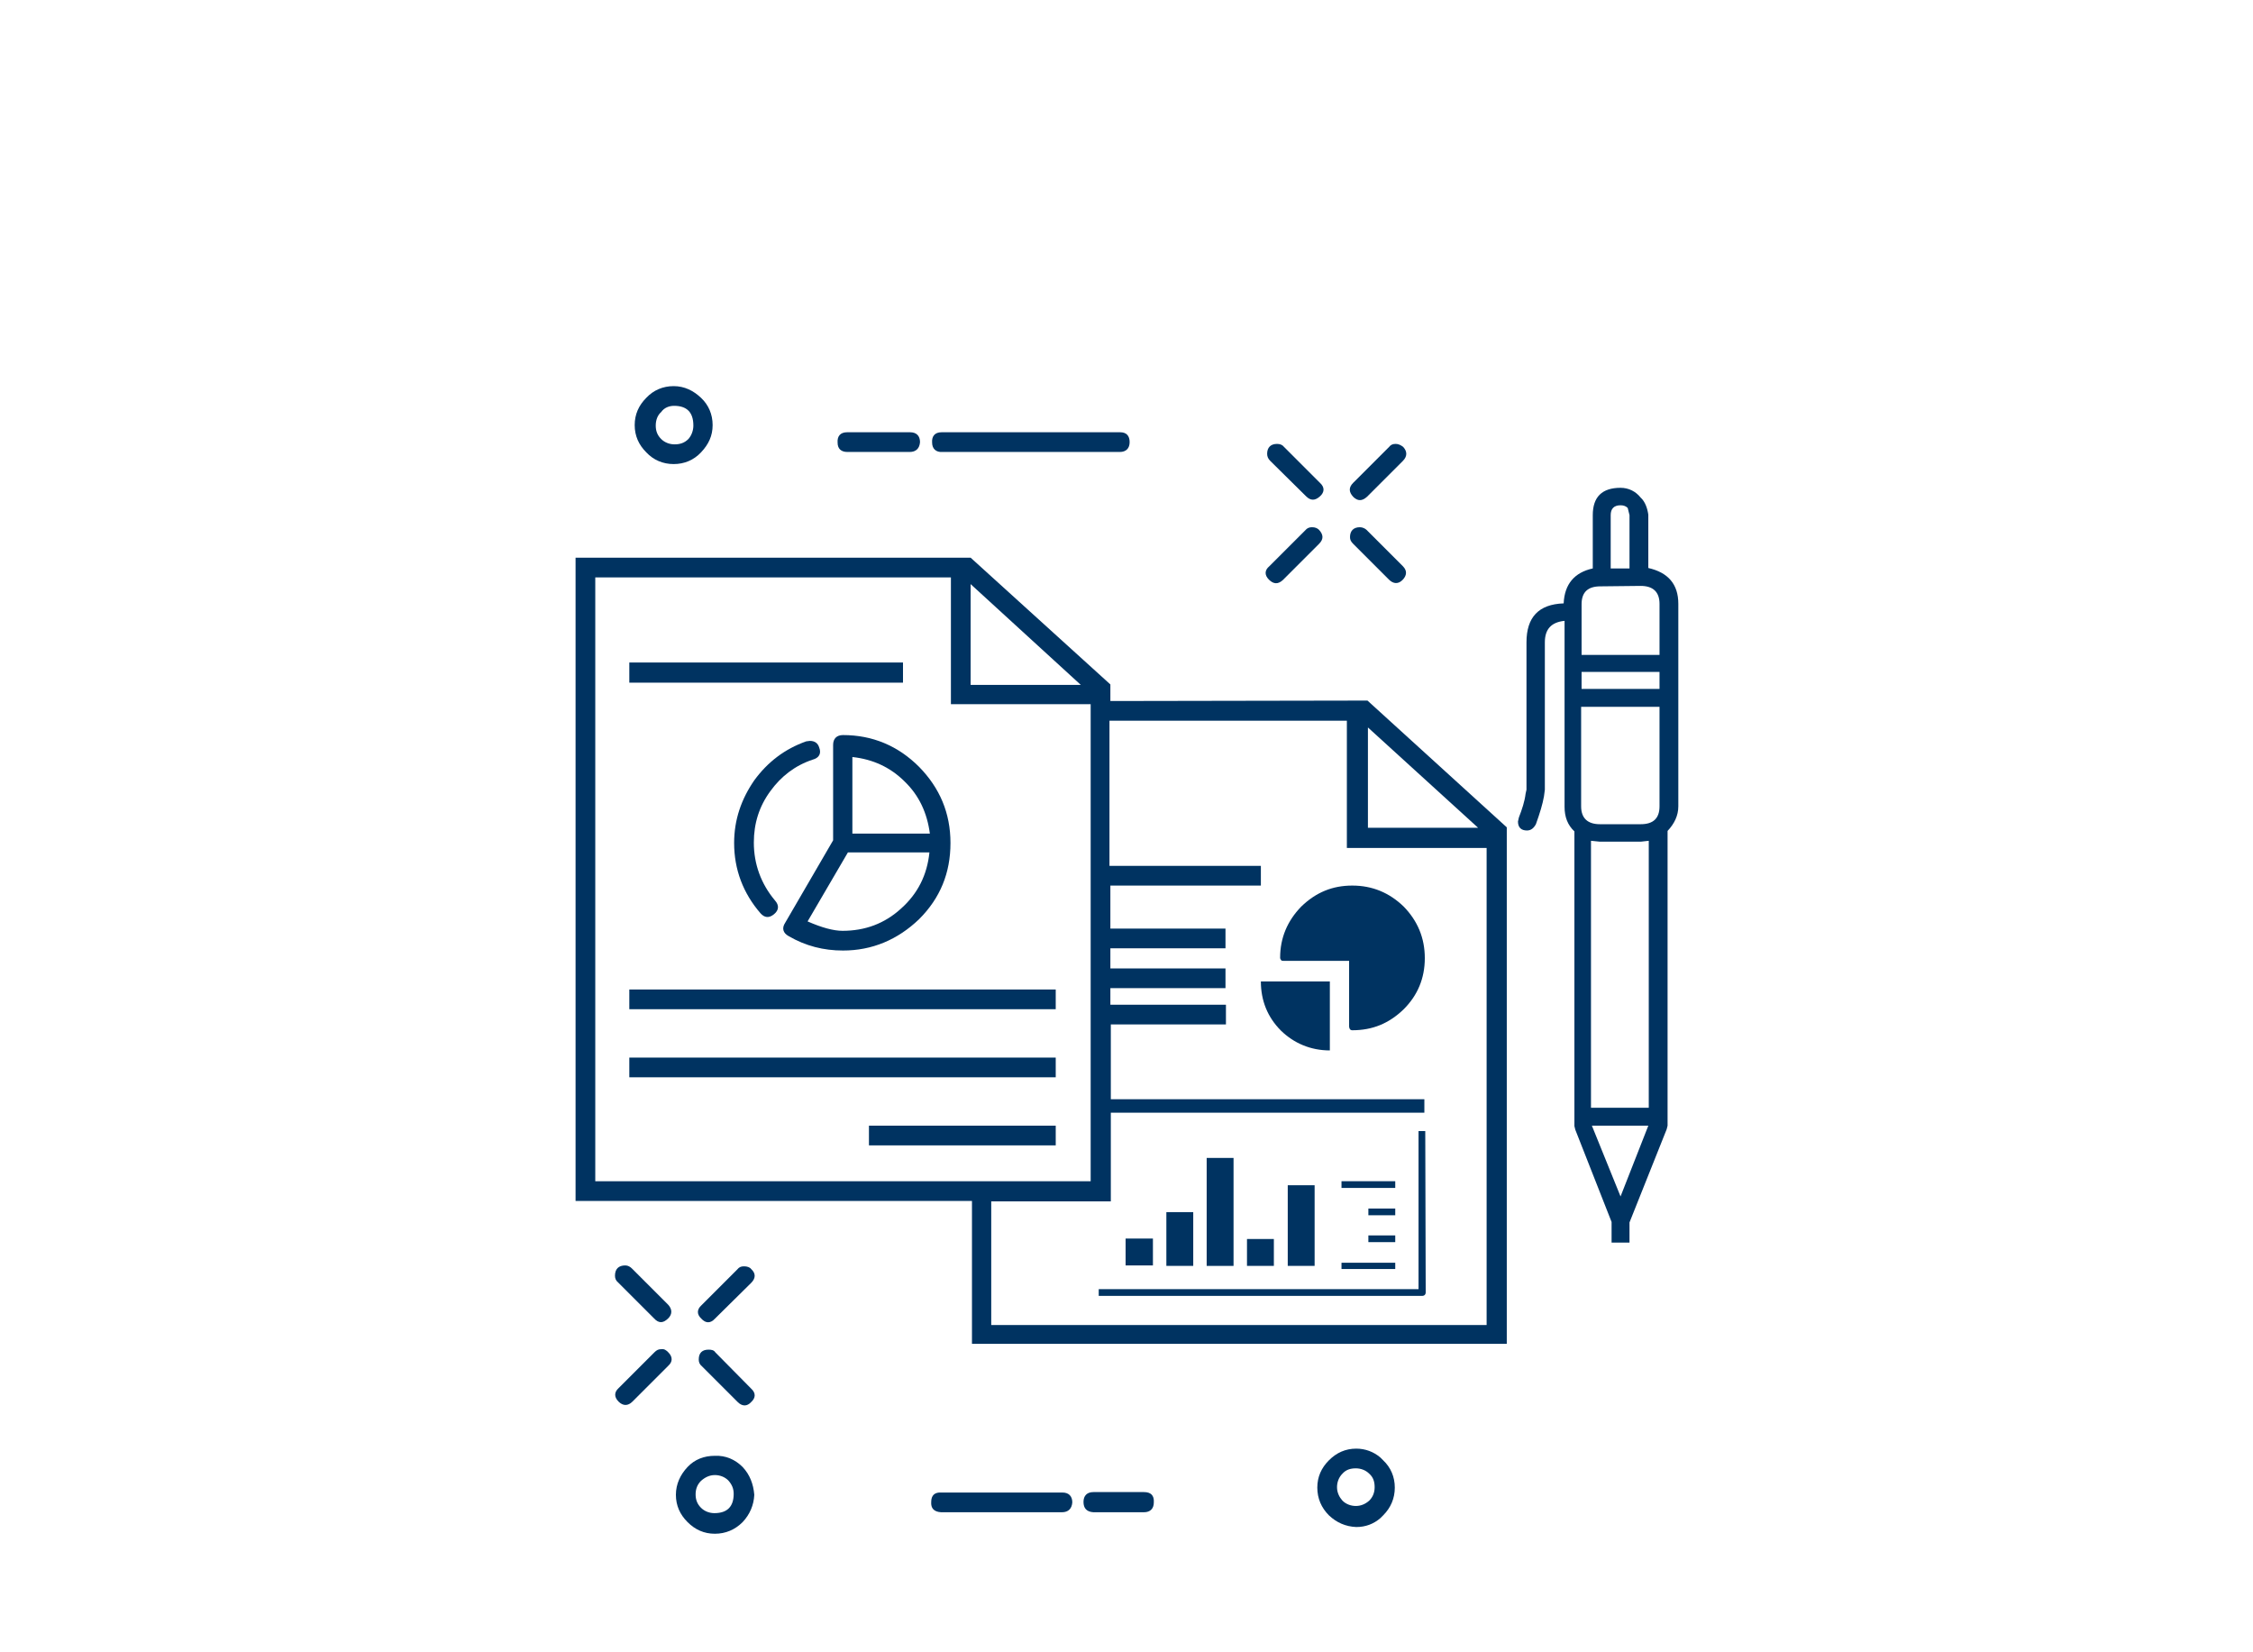 <?xml version="1.0" encoding="utf-8"?>
<!-- Generator: Adobe Illustrator 19.0.0, SVG Export Plug-In . SVG Version: 6.00 Build 0)  -->
<svg version="1.1" id="Livello_1" xmlns="http://www.w3.org/2000/svg" xmlns:xlink="http://www.w3.org/1999/xlink" x="0px" y="0px"
	 viewBox="-46 113.4 503 368.9" style="enable-background:new -46 113.4 503 368.9;" xml:space="preserve">
<style type="text/css">
	.st0{fill:#003361;}
</style>
<g id="XMLID_596_">
	<path id="XMLID_738_" class="st0" d="M206.2,212.1c0-1.4-0.7-2.2-2.1-2.2h-39.9c-1.5,0-2.2,0.9-2.1,2.3c0,1.4,0.9,2.2,2.3,2.1H204
		C205.4,214.3,206.2,213.5,206.2,212.1z"/>
	<path id="XMLID_735_" class="st0" d="M113.1,208.3c0-2.4-0.9-4.5-2.6-6.1c-1.7-1.6-3.7-2.6-6.1-2.6c-2.4,0-4.5,0.9-6.1,2.6
		c-1.7,1.7-2.6,3.7-2.6,6.1c0,2.4,0.9,4.4,2.6,6.1c1.6,1.7,3.7,2.6,6.1,2.6c2.4,0,4.5-0.9,6.1-2.6
		C112.2,212.6,113.1,210.7,113.1,208.3z M104.5,204c2.8,0,4.3,1.4,4.3,4.4c0,1.1-0.4,2.2-1.1,3c-0.9,0.9-1.9,1.2-3.1,1.2
		c-1.1,0-2.2-0.4-3-1.2c-0.9-0.9-1.2-1.9-1.2-3c0-1.2,0.4-2.3,1.2-3C102.3,204.4,103.4,204,104.5,204z"/>
	<path id="XMLID_733_" class="st0" d="M143.2,214.3h13.9c1.4,0,2.2-0.8,2.3-2.2c0-1.4-0.8-2.2-2.2-2.2h-14.1c-1.5,0-2.2,0.9-2.1,2.3
		C141,213.6,141.8,214.3,143.2,214.3z"/>
	<path id="XMLID_731_" class="st0" d="M120.1,396.1c-0.7,0-1.1,0.2-1.5,0.7l-8,8c-1,0.9-1.1,2,0,3c0.9,1,2,1.1,3,0l8.1-8
		c1-1,1.1-2.1,0-3.1C121.4,396.3,120.8,396.1,120.1,396.1z"/>
	<path id="XMLID_729_" class="st0" d="M103.2,418.3c1-0.9,1-2,0-3c-0.5-0.5-0.9-0.8-1.6-0.7c-0.6,0-1,0.2-1.5,0.7l-8,8
		c-1,0.9-1,2,0,3s2.1,1,3.1,0L103.2,418.3z"/>
	<path id="XMLID_727_" class="st0" d="M112.2,414.7c-1.4,0-2.2,0.7-2.2,2.2c0,0.6,0.2,1.1,0.7,1.5l8,8c1,1,2.1,1,3,0
		c1-0.9,1.1-2,0-3l-8-8.1C113.4,414.8,112.8,414.7,112.2,414.7z"/>
	<path id="XMLID_725_" class="st0" d="M103.2,407.7c0.9-0.9,0.9-2,0-3l-8.1-8.1c-0.4-0.4-0.9-0.7-1.5-0.7c-1.5,0-2.3,0.8-2.3,2.3
		c0,0.6,0.2,1.1,0.7,1.5l8,8C101,408.8,102,408.9,103.2,407.7z"/>
	<path id="XMLID_706_" class="st0" d="M161.9,448.7c-0.1,1.4,0.6,2.2,2.2,2.3h27c1.4,0,2.2-0.8,2.3-2.2c0-1.4-0.8-2.2-2.2-2.2h-27
		C162.7,446.5,161.9,447.2,161.9,448.7z"/>
	<path id="XMLID_703_" class="st0" d="M119.8,440.9c-1.7-1.7-3.8-2.6-6.2-2.5c-2.4,0-4.5,0.8-6.1,2.5c-1.6,1.7-2.6,3.8-2.6,6.2
		s0.9,4.4,2.6,6.1c1.7,1.7,3.7,2.6,6.1,2.6s4.5-0.9,6.2-2.6c1.6-1.7,2.5-3.8,2.6-6.1C122.2,444.7,121.4,442.6,119.8,440.9z
		 M113.6,442.7c1.1,0,2.2,0.4,3,1.2c0.8,0.9,1.2,1.8,1.2,3c0,2.8-1.4,4.3-4.3,4.3c-1.1,0-2.2-0.4-3-1.2c-0.9-0.9-1.2-1.9-1.2-3
		c0-1.2,0.4-2.2,1.2-3C111.4,443.2,112.4,442.7,113.6,442.7z"/>
	<path id="XMLID_701_" class="st0" d="M209.4,446.5h-11.3c-1.4,0-2.2,0.8-2.2,2.2c0,1.4,0.7,2.2,2.2,2.3h11.3c1.4,0,2.2-0.8,2.2-2.2
		C211.7,447.2,210.9,446.5,209.4,446.5z"/>
	<path id="XMLID_695_" class="st0" d="M201.9,269.9v-3.7l-31.2-28.3H82.5v143.6h78H171v31.9h78h41.4v-5.3v-24.4v-0.9v-5v-33.4v-4.5
		v-41.8l-31.1-28.3L201.9,269.9L201.9,269.9z M170.7,266.3v-22.5l24.6,22.5H170.7z M284,298.2h-24.6v-22.4L284,298.2z M166.3,242.3
		v28.3h31.2v106.5H86.9V242.3H166.3z M201.9,312.4v-1.3h33.6c0,0,0,0,0,0.1v-4.5h-0.8h-33v-32.4h53v28.4h31.2v106.5H175.3v-27.6h7.9
		h4.4h14.4v-5.3v-14.5h70v-3h-70v-7v-0.9v-5v-3.8h25.7c0,0,0,0,0,0.1v-4.5H227h-25.1V334h25.7c0,0,0,0,0,0.1v-4.5H227h-25.1v-4.5
		h25.7c0,0,0,0,0,0.1v-4.5H227h-25.1L201.9,312.4L201.9,312.4z"/>
	<path id="XMLID_693_" class="st0" d="M94.5,261.3v4.5h61.1v-4.5H94.5z"/>
	<path id="XMLID_691_" class="st0" d="M136.9,280.3c-0.3-1-1-1.5-2.1-1.5l-0.8,0.1c-4.8,1.7-8.6,4.6-11.6,8.7
		c-2.9,4.2-4.5,8.8-4.5,14c0,5.9,2,11.2,5.9,15.7c0.9,1,1.9,1.1,3,0.2c1.1-0.9,1.2-2,0.2-3.1c-3.1-3.7-4.7-8.1-4.7-12.9
		c0-4.3,1.2-8.1,3.7-11.5c2.4-3.3,5.5-5.7,9.4-7C136.9,282.6,137.4,281.6,136.9,280.3z"/>
	<path id="XMLID_647_" class="st0" d="M129.3,319.4c-0.8,1.2-0.5,2.3,0.8,3c3.8,2.2,7.8,3.2,12.1,3.2c6.5,0,12.2-2.4,17-7
		c4.7-4.7,7-10.3,7-17s-2.4-12.3-7-17c-4.7-4.7-10.4-7.1-17-7.1c-1.4,0-2.2,0.8-2.2,2.2V301L129.3,319.4z M155.2,316.2
		c-3.7,3.4-8.1,5-13.1,5c-2,0-4.6-0.7-7.8-2.1l9-15.4h18.2C161,308.7,158.9,312.9,155.2,316.2z M156,287.9c3.2,3.1,5,7,5.6,11.6
		h-17.3v-17.1C148.9,282.9,152.8,284.7,156,287.9z"/>
	<path id="XMLID_645_" class="st0" d="M94.5,349.5v4.4h95.2v-4.4H94.5z"/>
	<path id="XMLID_643_" class="st0" d="M94.5,334.3v4.4h95.2v-4.4H94.5z"/>
	<path id="XMLID_641_" class="st0" d="M148,364.6v4.5h41.7c0,0,0,0,0,0.1v-4.5h-0.9H148z"/>
	<path id="XMLID_638_" class="st0" d="M244.5,315.8c-3.1,3.2-4.7,7-4.7,11.4c0,0.2,0.1,0.4,0.2,0.5c0.1,0.2,0.3,0.2,0.5,0.2h14.7
		v14.7c0,0.2,0.1,0.4,0.2,0.6c0.1,0.1,0.3,0.2,0.5,0.2c4.5,0,8.2-1.5,11.5-4.7c3.1-3.1,4.7-6.9,4.7-11.4s-1.6-8.3-4.7-11.5
		c-3.2-3.1-7-4.7-11.5-4.7C251.5,311.1,247.8,312.6,244.5,315.8z"/>
	<path id="XMLID_636_" class="st0" d="M250.9,347.9v-15.4h-15.4c0,4.3,1.5,8,4.5,11C242.9,346.3,246.6,347.9,250.9,347.9z"/>
	<path id="XMLID_634_" class="st0" d="M272.2,365.9h-1.5v35.3h-71.4v1.5h72.2c0.5,0,0.8-0.3,0.8-0.8L272.2,365.9L272.2,365.9z"/>
	<path id="XMLID_632_" class="st0" d="M265.5,396.7v-1.4h-12v1.4H265.5z"/>
	<path id="XMLID_630_" class="st0" d="M259.5,389.2v1.5h6v-1.5H259.5z"/>
	<path id="XMLID_628_" class="st0" d="M229.4,371.9h-6V396h6V371.9z"/>
	<path id="XMLID_626_" class="st0" d="M205.3,389.9v6h6.1v-6H205.3z"/>
	<path id="XMLID_624_" class="st0" d="M214.4,384v12h6v-12H214.4z"/>
	<path id="XMLID_622_" class="st0" d="M241.5,378v18h6v-18H241.5z"/>
	<path id="XMLID_620_" class="st0" d="M238.4,396v-6h-6v6H238.4z"/>
	<path id="XMLID_618_" class="st0" d="M265.5,384.7v-1.5h-6v1.5H265.5z"/>
	<path id="XMLID_616_" class="st0" d="M265.5,378.6v-1.5h-12v1.5H265.5z"/>
	<path id="XMLID_614_" class="st0" d="M265.6,212.5c-0.7,0-1.1,0.2-1.5,0.7l-8,8c-1,1-1,2,0,3.1c1,1,2,1,3.1,0l8-8
		c1-1,1-2.1,0.1-3.1C266.7,212.7,266.1,212.5,265.6,212.5z"/>
	<path id="XMLID_612_" class="st0" d="M257.6,231.1c-1.4,0-2.2,0.8-2.2,2.2c0,0.6,0.2,1,0.7,1.5l8,8c1,1,2.1,1,3,0.1
		c1-1,1.1-2.1,0.1-3.1l-8.1-8.1C258.8,231.4,258.2,231.1,257.6,231.1z"/>
	<path id="XMLID_610_" class="st0" d="M240.7,213.2c-0.4-0.5-0.9-0.7-1.6-0.7c-1.4,0-2.2,0.8-2.2,2.2c0,0.6,0.2,1.1,0.7,1.6l8,7.9
		c1,1,2,1,3.1,0c1-0.9,1.1-2,0-3L240.7,213.2z"/>
	<path id="XMLID_608_" class="st0" d="M246.9,231.1c-0.6,0-1.1,0.2-1.5,0.7l-8,8c-1.1,0.9-1.1,2-0.1,3c1,1,2,1.1,3.1,0.1l8.1-8.1
		c1-1,1-2,0-3.1C248.1,231.3,247.6,231.1,246.9,231.1z"/>
	<path id="XMLID_605_" class="st0" d="M250.7,439.4c-1.7,1.7-2.6,3.7-2.6,6.1s0.9,4.5,2.6,6.2c1.7,1.6,3.7,2.5,6.1,2.6
		c2.1,0,3.9-0.7,5.4-2c0.2-0.2,0.4-0.4,0.6-0.6c1.7-1.7,2.6-3.8,2.6-6.2s-0.9-4.5-2.6-6.1c-0.2-0.2-0.4-0.4-0.6-0.6
		c-1.5-1.3-3.4-2-5.4-2C254.4,436.8,252.4,437.7,250.7,439.4z M252.5,445.4c0-1.1,0.4-2.2,1.2-3c0.8-0.9,1.8-1.2,3-1.2
		c1.1,0,2.2,0.4,3,1.2c0.9,0.8,1.2,1.8,1.2,3s-0.4,2.2-1.2,3c-0.9,0.8-1.9,1.2-3,1.2c-1.1,0-2.2-0.4-3-1.2
		C253,447.6,252.5,446.6,252.5,445.4z"/>
	<path id="XMLID_597_" class="st0" d="M320.3,224.5c-1.1-1.4-2.7-2.2-4.5-2.2c-4.1,0-6.2,2-6.2,6.1v11.9c-4.1,0.9-6.3,3.5-6.5,7.8
		c-5.6,0.2-8.3,3.1-8.3,8.7v32.9l-0.2,0.9c-0.2,1.7-0.8,3.5-1.5,5.3l-0.2,0.9c0,1.3,0.7,2,2,2c0.9,0,1.5-0.5,2-1.4
		c0.9-2.5,1.5-4.5,1.8-6.2l0.2-1.5l0,0v-4l0,0v-28.9c0-2.9,1.4-4.5,4.4-4.8v33.7l0,0v4l0,0v3.8c0,2.3,0.7,4.1,2.2,5.5v65.8l0.2,0.8
		l8.1,20.6v4.6h4v-4.5l8.3-20.8l0.2-0.8v-65.8c1.5-1.6,2.4-3.4,2.4-5.5v-45.2c0-4.4-2.3-7-6.7-8v-11.9
		C321.8,226.9,321.3,225.4,320.3,224.5z M317.4,226.8l0.4,1.6v11.9h-4.2v-11.9c0-1.4,0.7-2.2,2.2-2.2
		C316.5,226.2,317,226.4,317.4,226.8z M320.3,244.2c2.7,0,4.2,1.3,4.2,4v11.4h-17.4v-11.3c0-2.7,1.4-4,4.2-4L320.3,244.2
		L320.3,244.2z M307.1,267.2v-3.8h17.4v3.8H307.1z M307.1,271.2h17.4v22.2c0,2.7-1.4,4-4.2,4h-9.1c-2.7,0-4.2-1.3-4.2-4V271.2z
		 M320.3,301.3l1.8-0.2v59.6h-12.9v-59.6l2,0.2H320.3L320.3,301.3z M309.4,364.7H322l-6.2,15.8L309.4,364.7z"/>
</g>
</svg>
